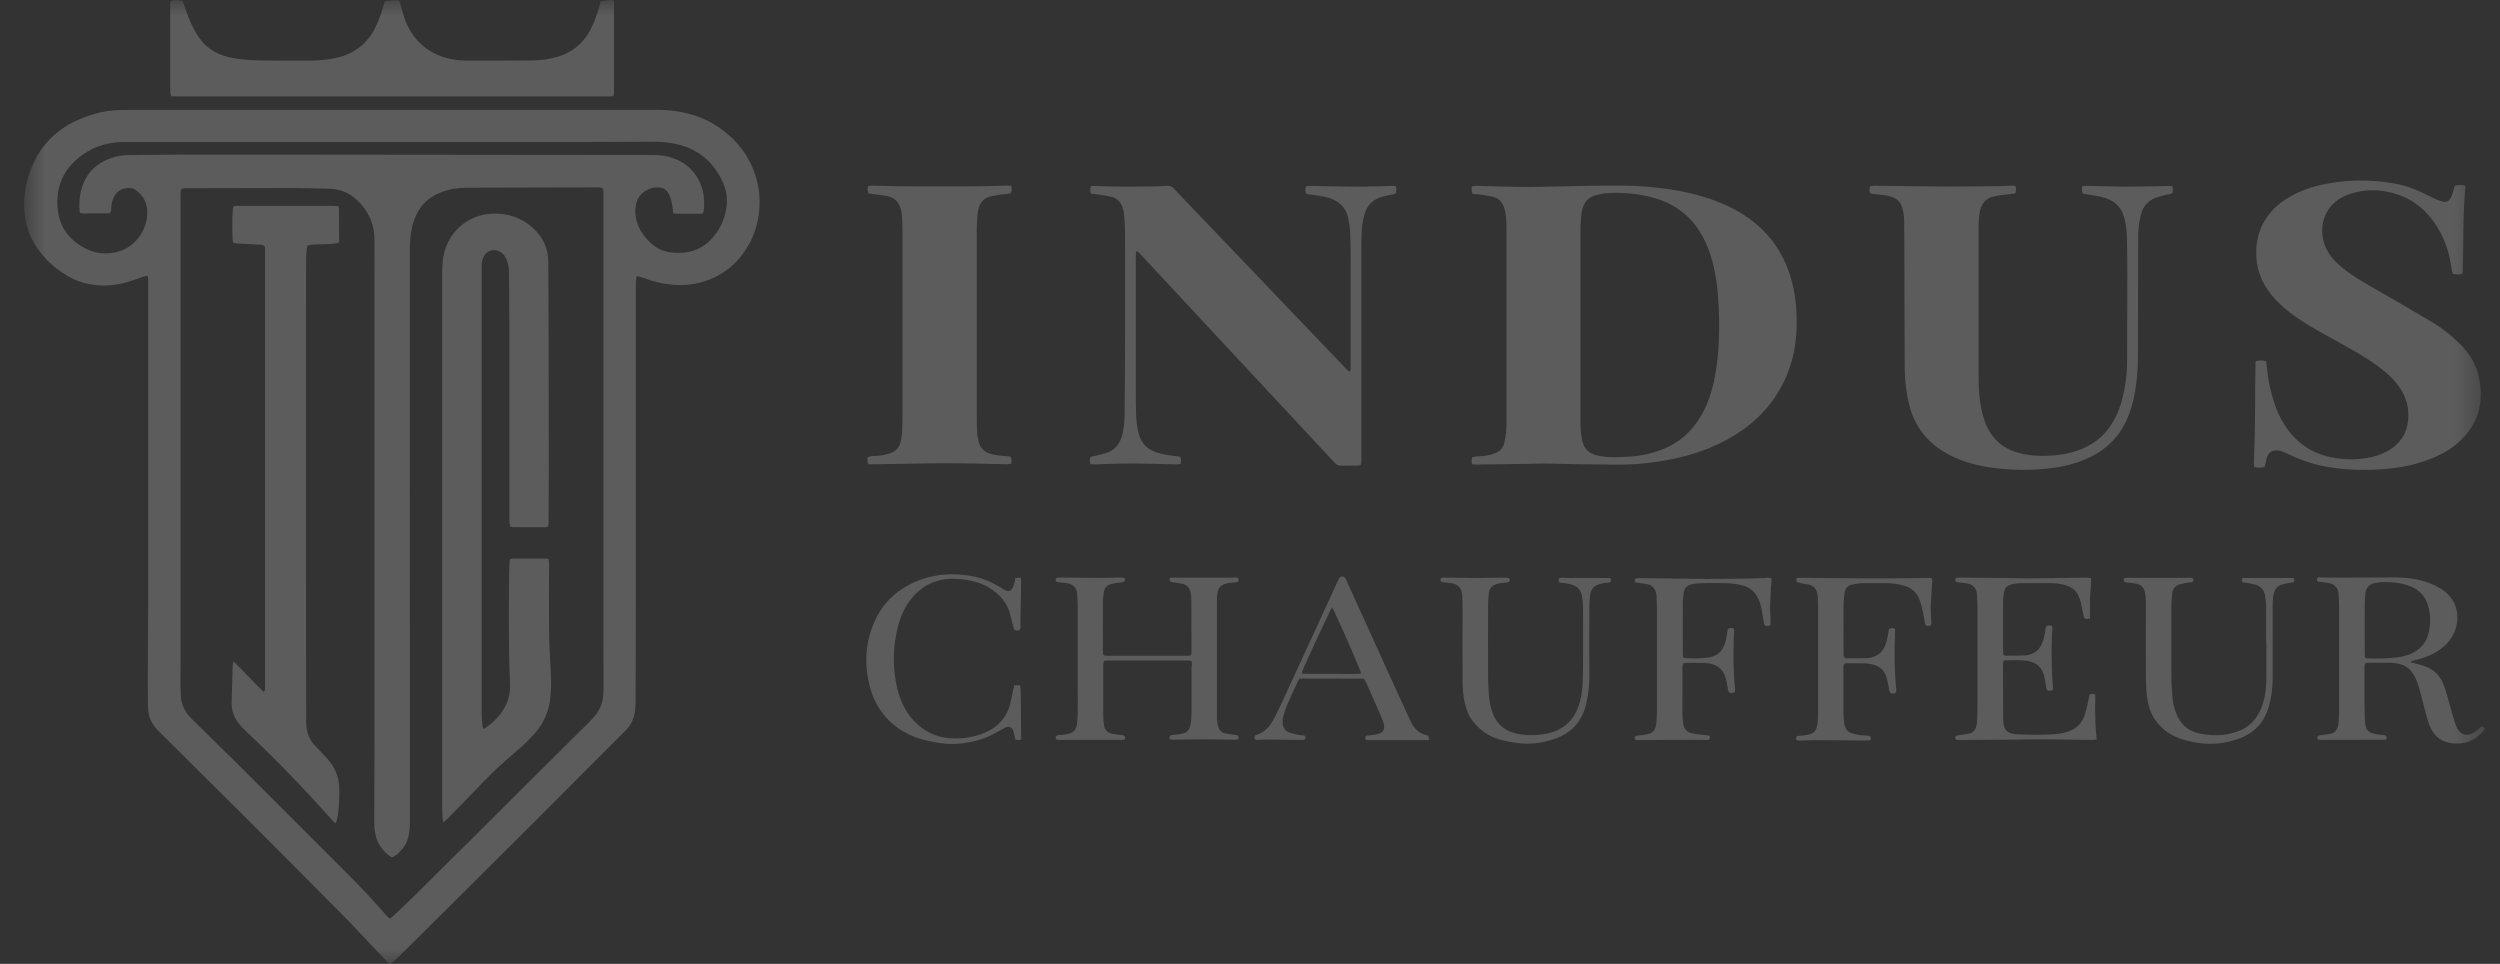 <svg xmlns="http://www.w3.org/2000/svg" width="83" height="32" viewBox="0 0 83 32" fill="none"><rect x="0" y="0" width="83" height="32" fill="#333333" stroke="none"/><g clip-path="url(#clip0_16_163)"><mask id="mask0_16_163" style="mask-type:luminance" maskUnits="userSpaceOnUse" x="0" y="0" width="83" height="32"><path d="M82.513 0H0.799V32H82.513V0Z" fill="white"></path></mask><g mask="url(#mask0_16_163)"><path d="M16.04 24.189C16.075 24.185 16.087 24.189 16.099 24.181C16.351 24.006 16.573 23.796 16.728 23.532C16.86 23.31 16.93 23.065 16.934 22.805C16.934 22.599 16.919 22.397 16.915 22.191C16.907 21.798 16.895 21.409 16.895 21.017C16.892 20.468 16.895 19.924 16.899 19.376C16.899 19.147 16.907 18.918 16.915 18.688C16.915 18.645 16.927 18.607 16.934 18.56C16.965 18.552 16.989 18.544 17.012 18.544C17.385 18.544 17.758 18.544 18.132 18.544C18.155 18.544 18.178 18.552 18.213 18.56C18.217 18.618 18.229 18.673 18.229 18.727C18.229 19.477 18.221 20.231 18.229 20.982C18.233 21.355 18.252 21.728 18.275 22.097C18.295 22.443 18.31 22.793 18.275 23.139C18.233 23.586 18.069 23.979 17.778 24.321C17.626 24.496 17.467 24.659 17.292 24.811C17.078 25.001 16.857 25.184 16.647 25.374C16.468 25.538 16.293 25.709 16.126 25.88C15.846 26.163 15.57 26.451 15.294 26.735C15.146 26.886 15.002 27.038 14.851 27.19C14.816 27.225 14.777 27.252 14.726 27.295C14.711 27.252 14.695 27.229 14.695 27.201C14.688 27.085 14.68 26.964 14.68 26.848C14.68 20.958 14.68 15.073 14.68 9.184C14.68 9.036 14.68 8.884 14.691 8.737C14.769 7.742 15.512 7.112 16.375 7.092C16.88 7.081 17.331 7.232 17.704 7.578C18.034 7.885 18.209 8.262 18.205 8.721C18.202 9.355 18.213 9.988 18.213 10.622C18.217 12.262 18.217 13.903 18.221 15.547C18.221 16.119 18.217 16.69 18.213 17.262C18.213 17.335 18.229 17.409 18.186 17.483C18.167 17.491 18.143 17.503 18.12 17.503C17.758 17.503 17.401 17.506 17.039 17.503C17.008 17.503 16.981 17.491 16.942 17.483C16.934 17.44 16.919 17.401 16.915 17.359C16.911 17.289 16.911 17.223 16.911 17.153C16.911 15.077 16.911 13.001 16.911 10.921C16.911 10.299 16.903 9.677 16.899 9.055C16.899 8.881 16.872 8.71 16.787 8.55C16.728 8.441 16.647 8.364 16.526 8.325C16.347 8.266 16.157 8.336 16.067 8.504C16.017 8.597 15.994 8.702 15.99 8.807C15.99 8.919 15.99 9.032 15.99 9.141C15.99 13.973 15.99 18.801 15.99 23.633C15.99 23.788 16.005 23.944 16.017 24.099C16.025 24.134 16.032 24.157 16.04 24.189Z" fill="white" fill-opacity="0.2"></path><path d="M8.795 8.18C8.725 8.118 8.655 8.126 8.585 8.122C8.344 8.106 8.103 8.095 7.858 8.083C7.823 8.079 7.788 8.071 7.741 8.063C7.734 8.025 7.722 7.99 7.722 7.955C7.702 7.391 7.714 6.998 7.749 6.858C7.804 6.82 7.866 6.835 7.928 6.835C8.562 6.835 9.195 6.835 9.829 6.835C10.225 6.835 10.626 6.835 11.022 6.835C11.088 6.835 11.158 6.839 11.228 6.843C11.24 6.874 11.255 6.897 11.255 6.921C11.259 7.274 11.259 7.628 11.259 7.982C11.259 8.005 11.248 8.028 11.24 8.063C10.906 8.137 10.56 8.087 10.217 8.141C10.206 8.184 10.187 8.223 10.183 8.266C10.171 8.378 10.163 8.487 10.163 8.6C10.159 9.381 10.159 10.166 10.159 10.948C10.159 13.206 10.159 15.461 10.159 17.72C10.159 19.418 10.163 21.113 10.163 22.812C10.163 23.204 10.167 23.593 10.167 23.986C10.167 24.188 10.21 24.382 10.307 24.557C10.338 24.612 10.373 24.662 10.416 24.709C10.563 24.868 10.719 25.024 10.863 25.183C11.104 25.455 11.252 25.774 11.263 26.143C11.271 26.462 11.259 26.777 11.213 27.092C11.201 27.169 11.182 27.247 11.139 27.333C11.096 27.298 11.065 27.27 11.038 27.239C10.591 26.738 10.136 26.244 9.669 25.762C9.168 25.245 8.655 24.736 8.13 24.242C8.045 24.161 7.967 24.071 7.897 23.978C7.741 23.772 7.679 23.535 7.691 23.278C7.702 22.886 7.714 22.497 7.726 22.104C7.726 22.065 7.737 22.023 7.749 21.96C8.107 22.295 8.41 22.645 8.756 22.971C8.775 22.94 8.795 22.921 8.795 22.897C8.803 22.847 8.799 22.796 8.799 22.75C8.799 17.957 8.799 13.164 8.799 8.371C8.803 8.304 8.799 8.238 8.795 8.18Z" fill="white" fill-opacity="0.2"></path><path d="M21.141 9.164C21.125 9.227 21.114 9.262 21.114 9.297C21.11 9.367 21.11 9.433 21.11 9.503C21.11 12.916 21.11 16.329 21.11 19.742C21.11 20.892 21.106 22.043 21.102 23.194C21.102 23.306 21.102 23.419 21.09 23.528C21.067 23.808 20.97 24.057 20.764 24.259C19.745 25.273 18.735 26.292 17.72 27.306C17.013 28.014 16.301 28.721 15.594 29.425C15.061 29.957 14.529 30.486 13.996 31.015C13.732 31.279 13.467 31.54 13.199 31.8C13.126 31.874 13.04 31.936 12.966 31.998C12.884 31.983 12.85 31.928 12.807 31.882C12.317 31.369 11.839 30.848 11.341 30.342C10.249 29.238 9.149 28.138 8.049 27.038C7.357 26.346 6.665 25.662 5.973 24.974C5.736 24.737 5.495 24.504 5.258 24.267C5.094 24.103 4.978 23.917 4.935 23.687C4.919 23.59 4.912 23.489 4.912 23.392C4.908 22.793 4.908 22.198 4.912 21.6C4.912 21.048 4.919 20.492 4.919 19.94C4.919 16.434 4.919 12.927 4.919 9.421C4.919 9.336 4.935 9.246 4.892 9.153C4.849 9.161 4.811 9.164 4.772 9.18C4.589 9.242 4.41 9.312 4.224 9.367C3.882 9.464 3.528 9.503 3.17 9.464C2.914 9.437 2.669 9.374 2.435 9.262C1.915 9.009 1.495 8.64 1.18 8.154C1.024 7.909 0.916 7.641 0.857 7.349C0.748 6.813 0.803 6.288 0.97 5.771C1.071 5.468 1.207 5.184 1.398 4.927C1.724 4.48 2.152 4.162 2.665 3.948C3.011 3.804 3.368 3.703 3.742 3.668C3.959 3.648 4.177 3.648 4.395 3.648C7.057 3.648 9.716 3.648 12.379 3.648C15.532 3.648 18.684 3.648 21.837 3.648C22.257 3.648 22.665 3.707 23.065 3.835C23.516 3.979 23.909 4.224 24.259 4.543C24.535 4.799 24.76 5.091 24.923 5.433C25.087 5.771 25.184 6.129 25.211 6.506C25.246 7.046 25.153 7.559 24.904 8.041C24.605 8.612 24.165 9.036 23.563 9.277C23.139 9.444 22.7 9.499 22.245 9.444C21.946 9.409 21.658 9.343 21.378 9.231C21.308 9.203 21.234 9.192 21.141 9.164ZM12.943 30.502C12.993 30.459 13.036 30.432 13.071 30.397C13.277 30.198 13.487 30.004 13.693 29.806C14.35 29.153 15.007 28.5 15.664 27.847C16.185 27.33 16.702 26.813 17.223 26.296C18 25.526 18.777 24.756 19.551 23.983C19.617 23.917 19.679 23.847 19.742 23.777C19.889 23.602 19.986 23.4 20.018 23.174C20.033 23.069 20.037 22.964 20.037 22.859C20.037 22.105 20.033 21.355 20.033 20.601C20.033 16.263 20.033 11.921 20.033 7.582C20.033 7.201 20.033 6.824 20.033 6.443C20.033 6.226 20.029 6.222 19.819 6.222C18.377 6.226 16.935 6.226 15.493 6.233C15.205 6.233 14.921 6.276 14.653 6.381C14.319 6.509 14.043 6.715 13.872 7.038C13.782 7.201 13.716 7.376 13.677 7.559C13.627 7.796 13.607 8.037 13.607 8.282C13.607 10.774 13.607 13.269 13.607 15.761C13.607 18.77 13.611 21.779 13.611 24.791C13.611 25.623 13.611 26.459 13.611 27.291C13.611 27.419 13.6 27.551 13.58 27.68C13.553 27.858 13.483 28.029 13.367 28.169C13.269 28.29 13.164 28.407 13.009 28.465C12.799 28.337 12.643 28.165 12.542 27.944C12.453 27.742 12.426 27.528 12.426 27.306C12.43 26.319 12.434 25.328 12.434 24.34C12.434 19.423 12.434 14.502 12.434 9.584C12.434 9.048 12.43 8.515 12.434 7.979C12.437 7.586 12.325 7.229 12.095 6.914C11.808 6.517 11.423 6.276 10.918 6.265C10.525 6.257 10.136 6.241 9.744 6.241C8.57 6.241 7.392 6.245 6.218 6.249C6.187 6.249 6.156 6.245 6.124 6.249C6.09 6.253 6.055 6.265 6.02 6.272C5.985 6.37 5.996 6.467 5.996 6.556C5.996 11.722 5.996 16.889 5.996 22.058C5.996 22.183 5.992 22.307 5.992 22.432C5.992 22.661 5.992 22.89 6.004 23.12C6.016 23.372 6.121 23.586 6.284 23.777C6.338 23.839 6.393 23.893 6.451 23.952C6.875 24.372 7.302 24.787 7.73 25.207C8.06 25.534 8.391 25.864 8.721 26.195C9.452 26.925 10.179 27.652 10.91 28.383C11.493 28.966 12.084 29.549 12.632 30.167C12.721 30.28 12.818 30.393 12.943 30.502ZM22.35 7.069C22.342 7.011 22.338 6.968 22.334 6.925C22.315 6.778 22.288 6.63 22.229 6.49C22.16 6.315 22.027 6.226 21.841 6.222C21.767 6.222 21.689 6.226 21.619 6.249C21.366 6.342 21.176 6.494 21.118 6.778C21.094 6.894 21.083 7.011 21.098 7.128C21.145 7.505 21.32 7.808 21.596 8.06C21.782 8.235 22.004 8.348 22.257 8.379C22.385 8.395 22.517 8.399 22.645 8.391C23.007 8.371 23.322 8.235 23.578 7.979C23.866 7.687 24.045 7.337 24.111 6.933C24.161 6.638 24.13 6.346 24.01 6.074C23.687 5.343 23.131 4.904 22.342 4.76C22.101 4.717 21.86 4.702 21.619 4.706C20.426 4.71 19.232 4.717 18.039 4.717C13.487 4.717 8.935 4.717 4.387 4.717C4.332 4.717 4.274 4.717 4.22 4.717C3.676 4.698 3.17 4.826 2.727 5.149C2.237 5.503 1.938 5.977 1.907 6.591C1.868 7.302 2.14 7.866 2.778 8.22C3.155 8.43 3.559 8.469 3.971 8.34C4.515 8.173 4.916 7.606 4.888 6.991C4.877 6.696 4.737 6.486 4.515 6.315C4.453 6.268 4.383 6.245 4.305 6.241C4.088 6.241 3.901 6.307 3.777 6.552C3.726 6.653 3.699 6.762 3.695 6.875C3.695 6.941 3.691 7.011 3.652 7.081C3.543 7.081 3.431 7.085 3.322 7.085C3.209 7.085 3.096 7.089 2.987 7.085C2.879 7.081 2.766 7.1 2.661 7.069C2.653 7.042 2.641 7.023 2.641 7.007C2.626 6.789 2.634 6.572 2.684 6.358C2.778 5.961 2.98 5.635 3.333 5.417C3.644 5.223 3.986 5.145 4.348 5.145C4.919 5.141 5.491 5.137 6.062 5.133C7.31 5.133 8.562 5.133 9.81 5.133C13.74 5.137 17.67 5.141 21.596 5.145C21.635 5.145 21.67 5.145 21.709 5.145C21.934 5.149 22.156 5.18 22.366 5.258C22.607 5.347 22.824 5.479 22.995 5.678C23.326 6.066 23.423 6.525 23.361 7.023C23.357 7.038 23.345 7.058 23.337 7.077C23.314 7.085 23.291 7.096 23.267 7.096C22.988 7.096 22.708 7.096 22.428 7.096C22.408 7.093 22.385 7.081 22.35 7.069Z" fill="white" fill-opacity="0.2"></path><path d="M36.216 6.432C36.189 6.303 36.189 6.303 36.212 6.183C36.243 6.179 36.278 6.167 36.313 6.171C36.935 6.206 37.557 6.195 38.179 6.191C38.366 6.191 38.552 6.183 38.739 6.167C38.836 6.16 38.902 6.187 38.968 6.257C39.264 6.568 39.559 6.879 39.855 7.186C40.453 7.812 41.048 8.434 41.647 9.059C42.059 9.491 42.471 9.922 42.883 10.354C43.501 10.999 44.119 11.645 44.741 12.294C44.757 12.309 44.78 12.321 44.811 12.344C44.823 12.313 44.834 12.29 44.838 12.27C44.842 12.216 44.842 12.158 44.842 12.103C44.842 10.964 44.842 9.829 44.842 8.69C44.842 8.399 44.838 8.107 44.83 7.816C44.827 7.617 44.799 7.419 44.757 7.225C44.687 6.921 44.504 6.719 44.216 6.607C44.065 6.544 43.905 6.517 43.746 6.49C43.641 6.474 43.536 6.463 43.431 6.447C43.408 6.443 43.384 6.432 43.361 6.424C43.326 6.35 43.334 6.276 43.353 6.191C43.392 6.183 43.435 6.171 43.474 6.171C43.964 6.179 44.457 6.195 44.947 6.198C45.355 6.198 45.767 6.183 46.175 6.175C46.23 6.175 46.288 6.156 46.346 6.198C46.37 6.264 46.358 6.334 46.346 6.412C46.269 6.463 46.179 6.459 46.098 6.482C46 6.509 45.903 6.525 45.81 6.56C45.561 6.649 45.394 6.824 45.312 7.077C45.235 7.318 45.207 7.563 45.203 7.812C45.196 8.099 45.196 8.383 45.196 8.671C45.196 10.848 45.196 13.024 45.196 15.197C45.196 15.275 45.211 15.361 45.169 15.446C45.122 15.45 45.075 15.458 45.029 15.458C44.865 15.458 44.706 15.454 44.543 15.462C44.438 15.466 44.364 15.427 44.298 15.353C44.088 15.124 43.878 14.894 43.664 14.669C43.143 14.109 42.622 13.553 42.102 12.993C41.689 12.554 41.281 12.111 40.869 11.672C40.267 11.026 39.668 10.381 39.066 9.732C38.657 9.297 38.253 8.857 37.845 8.422C37.818 8.391 37.783 8.367 37.74 8.329C37.728 8.364 37.713 8.383 37.713 8.406C37.709 8.461 37.709 8.519 37.709 8.574C37.709 10.047 37.709 11.52 37.709 12.993C37.709 13.242 37.709 13.491 37.717 13.74C37.724 13.965 37.748 14.187 37.806 14.404C37.892 14.719 38.094 14.918 38.397 15.019C38.591 15.085 38.793 15.116 38.999 15.139C39.062 15.147 39.12 15.155 39.178 15.162C39.221 15.24 39.209 15.314 39.198 15.4C39.159 15.407 39.116 15.419 39.077 15.419C38.591 15.407 38.109 15.392 37.623 15.388C37.34 15.384 37.052 15.396 36.764 15.403C36.617 15.407 36.465 15.415 36.317 15.419C36.282 15.419 36.247 15.411 36.205 15.407C36.173 15.33 36.177 15.26 36.197 15.19C36.247 15.135 36.317 15.147 36.376 15.131C36.5 15.096 36.628 15.073 36.753 15.03C36.99 14.945 37.145 14.778 37.227 14.537C37.312 14.292 37.332 14.039 37.336 13.783C37.343 13.048 37.351 12.317 37.351 11.582C37.355 10.288 37.355 8.997 37.351 7.703C37.351 7.497 37.332 7.295 37.316 7.089C37.312 7.022 37.293 6.953 37.27 6.89C37.211 6.704 37.083 6.579 36.896 6.533C36.729 6.494 36.554 6.474 36.383 6.447C36.333 6.436 36.278 6.436 36.216 6.432Z" fill="white" fill-opacity="0.2"></path><path d="M74.894 11.99C75.007 11.959 75.116 11.955 75.236 11.994C75.244 12.06 75.256 12.13 75.26 12.196C75.299 12.608 75.38 13.008 75.512 13.397C75.679 13.879 75.924 14.314 76.313 14.656C76.62 14.925 76.978 15.092 77.374 15.177C77.829 15.274 78.288 15.278 78.743 15.173C78.976 15.119 79.194 15.034 79.392 14.897C79.784 14.625 79.963 14.241 79.959 13.766C79.955 13.362 79.804 13.016 79.551 12.709C79.361 12.476 79.127 12.289 78.886 12.114C78.513 11.846 78.113 11.62 77.709 11.399C77.262 11.154 76.814 10.913 76.387 10.633C76.053 10.415 75.742 10.171 75.477 9.867C75.194 9.541 74.999 9.175 74.933 8.74C74.805 7.885 75.127 7.115 75.862 6.633C76.224 6.396 76.62 6.237 77.044 6.143C77.868 5.957 78.692 5.945 79.524 6.097C79.893 6.167 80.239 6.299 80.573 6.47C80.741 6.555 80.904 6.641 81.087 6.691C81.199 6.722 81.281 6.691 81.347 6.598C81.382 6.548 81.405 6.489 81.425 6.431C81.444 6.373 81.456 6.31 81.472 6.252C81.479 6.221 81.495 6.194 81.507 6.167C81.619 6.136 81.728 6.139 81.821 6.159C81.841 6.174 81.845 6.178 81.849 6.182C81.852 6.186 81.852 6.194 81.852 6.202C81.763 7.15 81.79 8.099 81.763 9.051C81.763 9.063 81.751 9.07 81.74 9.094C81.646 9.117 81.541 9.117 81.44 9.09C81.398 9.02 81.398 8.942 81.386 8.872C81.324 8.445 81.199 8.036 80.986 7.655C80.558 6.897 79.928 6.439 79.05 6.334C78.727 6.295 78.416 6.326 78.109 6.412C77.829 6.489 77.58 6.625 77.386 6.851C77.184 7.088 77.094 7.368 77.098 7.675C77.102 8.06 77.254 8.386 77.518 8.662C77.674 8.822 77.849 8.962 78.035 9.09C78.42 9.358 78.828 9.576 79.232 9.809C79.753 10.112 80.274 10.412 80.791 10.723C81.106 10.913 81.39 11.142 81.654 11.403C81.981 11.725 82.218 12.099 82.307 12.553C82.471 13.377 82.276 14.093 81.642 14.668C81.359 14.928 81.024 15.107 80.671 15.243C80.181 15.434 79.668 15.535 79.147 15.574C78.533 15.62 77.918 15.609 77.308 15.508C76.846 15.43 76.403 15.29 75.983 15.08C75.92 15.049 75.858 15.022 75.796 14.998C75.757 14.983 75.714 14.971 75.672 14.963C75.442 14.925 75.314 15.002 75.252 15.224C75.228 15.313 75.209 15.403 75.186 15.496C75.073 15.543 74.964 15.527 74.844 15.508C74.84 15.465 74.828 15.422 74.828 15.383C74.84 14.998 74.855 14.614 74.863 14.229C74.871 13.782 74.867 13.335 74.871 12.888C74.875 12.62 74.879 12.355 74.882 12.087C74.879 12.052 74.886 12.025 74.894 11.99Z" fill="white" fill-opacity="0.2"></path><path d="M62.09 6.418C62.055 6.337 62.063 6.267 62.086 6.181C62.133 6.177 62.184 6.166 62.23 6.166C63.008 6.174 63.785 6.189 64.562 6.193C65.142 6.197 65.717 6.185 66.296 6.181C66.432 6.181 66.568 6.17 66.704 6.166C66.759 6.166 66.817 6.162 66.872 6.166C66.891 6.17 66.926 6.189 66.926 6.205C66.93 6.267 66.93 6.325 66.922 6.387C66.918 6.403 66.887 6.422 66.868 6.43C66.825 6.438 66.782 6.434 66.739 6.442C66.568 6.465 66.393 6.481 66.222 6.516C65.946 6.566 65.791 6.745 65.733 7.013C65.698 7.173 65.69 7.332 65.69 7.495C65.69 9.178 65.69 10.866 65.69 12.549C65.69 12.98 65.725 13.408 65.841 13.824C65.904 14.045 65.997 14.255 66.133 14.446C66.359 14.761 66.666 14.943 67.031 15.04C67.4 15.138 67.781 15.149 68.158 15.122C68.43 15.103 68.703 15.052 68.963 14.963C69.511 14.78 69.927 14.43 70.199 13.921C70.316 13.707 70.397 13.478 70.46 13.245C70.564 12.84 70.619 12.428 70.619 12.008C70.623 11.075 70.627 10.143 70.627 9.21C70.627 8.786 70.623 8.366 70.615 7.942C70.611 7.662 70.584 7.383 70.487 7.118C70.405 6.897 70.254 6.737 70.047 6.636C69.873 6.551 69.682 6.512 69.492 6.485C69.375 6.469 69.258 6.453 69.146 6.426C69.111 6.348 69.118 6.275 69.13 6.189C69.173 6.181 69.212 6.17 69.254 6.17C69.744 6.177 70.238 6.197 70.728 6.197C71.144 6.197 71.56 6.181 71.976 6.174C72.022 6.174 72.073 6.177 72.119 6.177C72.15 6.263 72.143 6.333 72.127 6.407C72.057 6.457 71.972 6.45 71.894 6.473C71.781 6.504 71.665 6.527 71.556 6.57C71.303 6.671 71.144 6.862 71.078 7.13C71.019 7.367 70.988 7.604 70.988 7.849C70.984 9.178 70.984 10.512 70.98 11.841C70.98 12.319 70.934 12.797 70.829 13.268C70.755 13.602 70.635 13.925 70.46 14.22C70.219 14.621 69.888 14.92 69.476 15.134C69.079 15.34 68.66 15.464 68.217 15.526C67.486 15.631 66.755 15.623 66.024 15.511C65.503 15.429 65.006 15.281 64.551 15.009C63.944 14.644 63.556 14.123 63.385 13.435C63.291 13.054 63.241 12.665 63.237 12.273C63.229 10.967 63.229 9.66 63.225 8.354C63.225 8.004 63.221 7.659 63.218 7.309C63.214 7.165 63.194 7.025 63.151 6.885C63.101 6.726 63 6.613 62.848 6.555C62.767 6.523 62.685 6.496 62.599 6.485C62.471 6.465 62.339 6.457 62.211 6.442C62.168 6.434 62.129 6.426 62.09 6.418Z" fill="white" fill-opacity="0.2"></path><path d="M19.941 0.044C20.088 0.025 20.22 -0.014 20.364 0.013C20.372 0.04 20.384 0.064 20.384 0.087C20.384 1.102 20.384 2.112 20.384 3.127C20.384 3.143 20.372 3.162 20.36 3.189C20.329 3.193 20.29 3.201 20.255 3.201C20.213 3.205 20.17 3.201 20.123 3.201C15.389 3.201 10.65 3.201 5.915 3.201C5.841 3.201 5.768 3.197 5.686 3.197C5.674 3.154 5.659 3.123 5.655 3.088C5.651 3.045 5.651 3.003 5.651 2.956C5.651 2.054 5.651 1.152 5.651 0.25C5.651 0.177 5.635 0.103 5.682 0.025C5.803 -0.002 5.923 0.002 6.055 0.025C6.075 0.072 6.098 0.114 6.11 0.161C6.203 0.456 6.32 0.748 6.467 1.02C6.677 1.413 6.98 1.704 7.412 1.844C7.63 1.918 7.859 1.957 8.088 1.976C8.446 2.007 8.807 2.011 9.169 2.011C9.542 2.011 9.915 2.011 10.288 2.011C10.599 2.011 10.91 1.984 11.214 1.91C11.77 1.774 12.181 1.455 12.446 0.942C12.547 0.748 12.625 0.546 12.687 0.336C12.714 0.243 12.741 0.145 12.772 0.048C12.928 0.013 13.079 0.005 13.231 0.009C13.289 0.064 13.289 0.138 13.309 0.2C13.359 0.359 13.398 0.522 13.457 0.682C13.701 1.304 14.141 1.72 14.786 1.914C15.008 1.98 15.237 2.011 15.466 2.011C16.201 2.011 16.932 2.015 17.666 2.007C17.958 2.004 18.25 1.965 18.529 1.879C18.992 1.739 19.342 1.455 19.575 1.036C19.711 0.791 19.808 0.526 19.886 0.258C19.898 0.188 19.917 0.122 19.941 0.044Z" fill="white" fill-opacity="0.2"></path><path d="M33.564 15.184C33.595 15.247 33.584 15.313 33.572 15.39C33.533 15.398 33.494 15.414 33.451 15.414C33.16 15.41 32.868 15.402 32.577 15.394C32.515 15.394 32.452 15.39 32.39 15.39C32.056 15.387 31.718 15.379 31.383 15.379C31.08 15.379 30.773 15.387 30.47 15.39C29.98 15.398 29.486 15.406 28.997 15.414C28.942 15.414 28.888 15.414 28.837 15.414C28.779 15.332 28.81 15.258 28.802 15.181C28.853 15.165 28.892 15.149 28.934 15.146C29.047 15.134 29.16 15.134 29.269 15.118C29.366 15.103 29.463 15.079 29.556 15.048C29.759 14.982 29.871 14.831 29.91 14.629C29.933 14.52 29.945 14.407 29.953 14.294C29.961 14.147 29.961 13.995 29.961 13.847C29.961 11.771 29.961 9.696 29.961 7.62C29.961 7.422 29.957 7.223 29.926 7.025C29.879 6.749 29.735 6.57 29.459 6.512C29.3 6.481 29.14 6.465 28.981 6.442C28.934 6.434 28.884 6.43 28.837 6.423C28.794 6.345 28.806 6.271 28.814 6.185C28.857 6.178 28.896 6.162 28.934 6.162C29.214 6.166 29.494 6.174 29.774 6.182C29.844 6.182 29.91 6.185 29.98 6.185C30.789 6.185 31.597 6.189 32.406 6.185C32.736 6.185 33.063 6.17 33.393 6.162C33.448 6.162 33.502 6.166 33.56 6.166C33.572 6.197 33.587 6.22 33.587 6.24C33.591 6.391 33.591 6.43 33.405 6.442C33.238 6.45 33.071 6.481 32.907 6.516C32.662 6.566 32.526 6.73 32.476 6.975C32.437 7.165 32.441 7.359 32.429 7.55C32.425 7.604 32.429 7.663 32.429 7.717C32.429 9.7 32.429 11.682 32.429 13.665C32.429 13.874 32.429 14.088 32.437 14.298C32.441 14.415 32.46 14.535 32.487 14.648C32.534 14.858 32.662 14.998 32.872 15.064C33.039 15.114 33.214 15.13 33.385 15.142C33.444 15.149 33.51 15.138 33.564 15.184Z" fill="white" fill-opacity="0.2"></path><path d="M39.566 21.949C39.52 21.942 39.496 21.93 39.473 21.93C38.559 21.93 37.646 21.93 36.732 21.93C36.709 21.93 36.686 21.938 36.651 21.945C36.643 21.988 36.627 22.027 36.627 22.07C36.627 22.641 36.627 23.213 36.627 23.784C36.627 23.881 36.639 23.982 36.655 24.08C36.678 24.231 36.767 24.328 36.915 24.359C37.001 24.379 37.086 24.387 37.172 24.398C37.207 24.402 37.245 24.402 37.284 24.41C37.335 24.418 37.358 24.453 37.354 24.503C37.35 24.55 37.319 24.566 37.277 24.566C37.172 24.566 37.067 24.562 36.958 24.562C36.386 24.562 35.815 24.566 35.244 24.566C35.201 24.566 35.158 24.566 35.115 24.562C35.072 24.558 35.045 24.527 35.049 24.488C35.053 24.445 35.072 24.414 35.115 24.41C35.17 24.402 35.228 24.402 35.282 24.394C35.349 24.387 35.419 24.375 35.485 24.359C35.652 24.321 35.737 24.204 35.757 24.041C35.772 23.916 35.776 23.792 35.78 23.668C35.784 23.38 35.78 23.096 35.78 22.808C35.78 21.934 35.78 21.055 35.78 20.181C35.78 20.049 35.772 19.92 35.768 19.788C35.768 19.757 35.764 19.726 35.761 19.695C35.741 19.52 35.636 19.415 35.469 19.372C35.391 19.353 35.31 19.349 35.228 19.337C35.193 19.333 35.154 19.333 35.115 19.329C35.072 19.322 35.053 19.294 35.049 19.252C35.045 19.213 35.072 19.182 35.115 19.178C35.158 19.174 35.201 19.174 35.244 19.174C35.683 19.178 36.126 19.186 36.565 19.186C36.764 19.186 36.962 19.178 37.16 19.174C37.203 19.174 37.245 19.174 37.288 19.178C37.327 19.182 37.358 19.217 37.35 19.256C37.343 19.283 37.323 19.318 37.3 19.325C37.245 19.341 37.191 19.337 37.133 19.345C37.047 19.36 36.962 19.368 36.876 19.395C36.748 19.434 36.666 19.524 36.647 19.664C36.631 19.769 36.62 19.873 36.616 19.979C36.612 20.527 36.616 21.071 36.616 21.619C36.616 21.662 36.623 21.704 36.627 21.735C36.686 21.786 36.744 21.77 36.798 21.77C37.078 21.77 37.358 21.77 37.638 21.77C38.202 21.77 38.769 21.77 39.333 21.77C39.399 21.77 39.469 21.782 39.539 21.751C39.547 21.728 39.558 21.704 39.558 21.681C39.558 21.067 39.554 20.449 39.551 19.835C39.551 19.773 39.535 19.71 39.523 19.652C39.496 19.508 39.403 19.419 39.267 19.384C39.17 19.36 39.072 19.353 38.975 19.337C38.94 19.333 38.898 19.337 38.867 19.318C38.847 19.306 38.831 19.267 38.828 19.24C38.824 19.205 38.847 19.178 38.882 19.178C38.995 19.174 39.104 19.178 39.216 19.178C39.726 19.178 40.235 19.178 40.744 19.178C40.845 19.178 40.942 19.174 41.043 19.174C41.067 19.174 41.09 19.186 41.109 19.189C41.129 19.306 41.117 19.325 41.032 19.333C40.993 19.337 40.958 19.337 40.919 19.341C40.865 19.349 40.806 19.353 40.752 19.364C40.53 19.415 40.445 19.504 40.414 19.73C40.402 19.815 40.402 19.905 40.402 19.99C40.402 21.238 40.402 22.49 40.402 23.738C40.402 23.8 40.398 23.862 40.406 23.924C40.414 23.998 40.429 24.072 40.453 24.142C40.487 24.247 40.565 24.325 40.674 24.348C40.771 24.371 40.868 24.379 40.966 24.394C41.008 24.402 41.055 24.402 41.09 24.418C41.109 24.425 41.121 24.468 41.121 24.495C41.121 24.515 41.098 24.542 41.082 24.55C41.039 24.562 40.997 24.562 40.954 24.558C40.589 24.554 40.219 24.546 39.854 24.546C39.586 24.546 39.321 24.554 39.053 24.558C38.999 24.558 38.94 24.558 38.886 24.558C38.851 24.558 38.831 24.534 38.828 24.499C38.824 24.46 38.835 24.422 38.878 24.41C38.921 24.398 38.964 24.402 39.006 24.394C39.1 24.383 39.193 24.371 39.282 24.348C39.403 24.321 39.477 24.239 39.508 24.122C39.527 24.056 39.539 23.99 39.547 23.92C39.554 23.827 39.558 23.734 39.558 23.64C39.558 23.143 39.558 22.645 39.558 22.148C39.574 22.097 39.57 22.027 39.566 21.949Z" fill="white" fill-opacity="0.2"></path><path d="M69.426 19.193C69.433 19.423 69.394 19.64 69.387 19.862C69.383 20.08 69.391 20.297 69.391 20.527C69.359 20.534 69.328 20.55 69.293 20.55C69.216 20.55 69.192 20.53 69.177 20.457C69.146 20.305 69.118 20.153 69.084 20.002C69.068 19.928 69.037 19.858 69.01 19.792C68.936 19.621 68.808 19.512 68.636 19.45C68.454 19.38 68.259 19.36 68.069 19.36C67.75 19.357 67.435 19.357 67.117 19.36C67.019 19.36 66.918 19.376 66.821 19.392C66.638 19.427 66.553 19.516 66.526 19.703C66.51 19.811 66.502 19.924 66.502 20.037C66.499 20.554 66.502 21.067 66.502 21.584C66.502 21.638 66.51 21.693 66.514 21.747C66.549 21.759 66.572 21.77 66.592 21.77C66.809 21.767 67.027 21.77 67.245 21.759C67.447 21.743 67.618 21.654 67.731 21.483C67.781 21.405 67.82 21.32 67.843 21.23C67.874 21.125 67.898 21.012 67.906 20.9C67.917 20.775 67.968 20.756 68.081 20.768C68.092 20.768 68.104 20.775 68.116 20.779C68.158 20.834 68.135 20.9 68.131 20.958C68.127 21.176 68.112 21.393 68.112 21.611C68.116 22.008 68.123 22.404 68.158 22.801C68.162 22.836 68.158 22.871 68.158 22.906C68.088 22.945 68.03 22.941 67.964 22.917C67.929 22.84 67.925 22.75 67.909 22.665C67.894 22.587 67.882 22.505 67.863 22.427C67.789 22.151 67.606 21.992 67.33 21.945C67.066 21.903 66.798 21.918 66.526 21.926C66.514 21.969 66.499 22.004 66.499 22.039C66.499 22.653 66.502 23.271 66.506 23.885C66.506 23.947 66.514 24.01 66.526 24.072C66.557 24.227 66.65 24.328 66.805 24.356C66.879 24.371 66.953 24.383 67.027 24.383C67.466 24.395 67.909 24.414 68.349 24.36C68.446 24.348 68.547 24.328 68.64 24.297C68.92 24.212 69.111 24.025 69.208 23.749C69.258 23.601 69.29 23.45 69.325 23.298C69.344 23.221 69.356 23.139 69.367 23.069C69.433 23.022 69.492 23.026 69.562 23.061C69.573 23.228 69.55 23.392 69.558 23.559C69.566 23.722 69.562 23.881 69.569 24.045C69.577 24.212 69.597 24.375 69.612 24.55C69.566 24.558 69.527 24.566 69.492 24.566C68.963 24.558 68.434 24.55 67.906 24.546C67.645 24.542 67.385 24.546 67.124 24.55C67.101 24.55 67.074 24.554 67.05 24.554C66.386 24.558 65.721 24.566 65.056 24.569C65.033 24.569 65.006 24.569 64.982 24.569C64.947 24.569 64.924 24.55 64.916 24.515C64.909 24.476 64.92 24.433 64.959 24.422C65.006 24.406 65.056 24.406 65.107 24.398C65.192 24.387 65.278 24.375 65.363 24.36C65.499 24.332 65.581 24.247 65.612 24.111C65.624 24.056 65.635 24.002 65.639 23.947C65.647 23.819 65.651 23.687 65.651 23.555C65.651 22.424 65.651 21.292 65.651 20.161C65.651 20.037 65.643 19.912 65.639 19.788C65.639 19.757 65.635 19.726 65.632 19.695C65.604 19.524 65.507 19.415 65.336 19.376C65.258 19.36 65.177 19.353 65.095 19.341C65.06 19.337 65.021 19.337 64.982 19.333C64.936 19.326 64.909 19.287 64.916 19.24C64.92 19.197 64.951 19.178 64.994 19.178C65.099 19.178 65.204 19.178 65.313 19.178C65.81 19.182 66.308 19.189 66.805 19.193C67.035 19.197 67.264 19.205 67.494 19.201C68.046 19.197 68.598 19.186 69.153 19.178C69.243 19.182 69.328 19.174 69.426 19.193Z" fill="white" fill-opacity="0.2"></path><path d="M58.808 19.208C58.835 19.336 58.788 19.464 58.788 19.593C58.788 19.725 58.784 19.853 58.773 19.985C58.761 20.117 58.769 20.246 58.773 20.374C58.777 20.502 58.792 20.631 58.777 20.767C58.738 20.774 58.707 20.782 58.679 20.782C58.602 20.782 58.578 20.759 58.563 20.689C58.536 20.549 58.516 20.405 58.493 20.265C58.466 20.125 58.431 19.985 58.364 19.857C58.26 19.643 58.096 19.503 57.867 19.441C57.669 19.383 57.463 19.363 57.261 19.36C57.012 19.356 56.763 19.356 56.514 19.36C56.401 19.363 56.293 19.375 56.18 19.395C56.017 19.426 55.916 19.527 55.896 19.694C55.885 19.806 55.869 19.915 55.869 20.028C55.865 20.576 55.869 21.12 55.869 21.669C55.869 21.723 55.877 21.777 55.881 21.82C55.904 21.836 55.916 21.847 55.923 21.847C56.184 21.859 56.444 21.871 56.705 21.832C56.79 21.82 56.876 21.793 56.953 21.758C57.07 21.703 57.152 21.61 57.21 21.497C57.268 21.385 57.303 21.268 57.319 21.144C57.334 21.054 57.354 20.961 57.365 20.879C57.435 20.837 57.494 20.84 57.564 20.868C57.595 21.008 57.552 21.148 57.556 21.288C57.56 21.431 57.552 21.571 57.552 21.715C57.552 21.851 57.552 21.987 57.556 22.123C57.56 22.267 57.572 22.407 57.575 22.551C57.579 22.691 57.622 22.835 57.595 22.986C57.56 22.994 57.525 23.01 57.49 23.01C57.412 23.01 57.389 22.986 57.373 22.916C57.365 22.881 57.362 22.843 57.354 22.808C57.338 22.722 57.327 22.636 57.303 22.551C57.222 22.232 57.035 22.065 56.709 22.022C56.635 22.011 56.561 22.007 56.487 22.007C56.324 22.003 56.164 22.007 56.001 22.007C55.966 22.007 55.927 22.015 55.9 22.018C55.846 22.073 55.857 22.131 55.857 22.186C55.857 22.473 55.857 22.757 55.857 23.045C55.857 23.262 55.853 23.48 55.857 23.698C55.857 23.803 55.865 23.908 55.881 24.012C55.904 24.199 56.013 24.32 56.199 24.355C56.331 24.378 56.471 24.39 56.604 24.405C56.639 24.409 56.678 24.409 56.712 24.417C56.755 24.425 56.771 24.46 56.771 24.502C56.771 24.541 56.744 24.568 56.697 24.568C56.541 24.568 56.386 24.564 56.23 24.564C55.713 24.564 55.2 24.564 54.683 24.568C54.571 24.568 54.458 24.572 54.349 24.572C54.302 24.572 54.275 24.545 54.275 24.506C54.275 24.463 54.291 24.432 54.333 24.425C54.396 24.413 54.458 24.413 54.52 24.405C54.598 24.393 54.679 24.378 54.757 24.358C54.858 24.331 54.928 24.257 54.959 24.156C54.979 24.086 54.994 24.012 54.998 23.939C55.006 23.814 55.01 23.69 55.01 23.566C55.01 22.446 55.01 21.326 55.01 20.211C55.01 20.075 55.002 19.939 54.998 19.803C54.998 19.764 54.99 19.729 54.983 19.694C54.948 19.542 54.862 19.433 54.707 19.398C54.621 19.379 54.536 19.371 54.45 19.36C54.407 19.352 54.364 19.352 54.322 19.344C54.287 19.336 54.267 19.297 54.275 19.255C54.283 19.22 54.302 19.196 54.337 19.196C54.45 19.196 54.563 19.196 54.672 19.196C55.111 19.2 55.554 19.208 55.993 19.212C56.23 19.216 56.464 19.223 56.701 19.22C57.14 19.22 57.583 19.216 58.023 19.208C58.209 19.204 58.396 19.196 58.582 19.192C58.668 19.181 58.738 19.165 58.808 19.208Z" fill="white" fill-opacity="0.2"></path><path d="M59.645 19.329C59.645 19.279 59.645 19.24 59.645 19.197C59.668 19.189 59.687 19.182 59.703 19.182C61.164 19.197 62.622 19.217 64.084 19.186C64.099 19.186 64.119 19.197 64.146 19.205C64.146 19.244 64.154 19.287 64.15 19.329C64.134 19.602 64.111 19.874 64.099 20.146C64.095 20.29 64.107 20.43 64.115 20.573C64.115 20.604 64.123 20.636 64.123 20.667C64.123 20.74 64.103 20.771 64.056 20.779C63.967 20.795 63.92 20.768 63.905 20.686C63.886 20.577 63.874 20.464 63.85 20.356C63.816 20.204 63.781 20.052 63.726 19.909C63.637 19.664 63.454 19.512 63.209 19.442C63.011 19.384 62.805 19.364 62.603 19.36C62.354 19.357 62.105 19.357 61.856 19.36C61.732 19.364 61.608 19.384 61.487 19.407C61.347 19.438 61.262 19.535 61.242 19.679C61.227 19.804 61.207 19.924 61.207 20.049C61.203 20.589 61.203 21.129 61.207 21.669C61.207 21.724 61.196 21.782 61.238 21.837C61.25 21.84 61.265 21.856 61.285 21.856C61.51 21.856 61.732 21.852 61.957 21.852C61.989 21.852 62.02 21.848 62.051 21.844C62.338 21.805 62.525 21.642 62.614 21.366C62.642 21.285 62.653 21.199 62.673 21.114C62.688 21.036 62.704 20.958 62.715 20.884C62.785 20.845 62.844 20.849 62.914 20.877C62.917 20.915 62.921 20.958 62.917 21.001C62.89 21.603 62.89 22.206 62.949 22.808C62.956 22.875 62.972 22.945 62.925 23.015C62.898 23.018 62.867 23.026 62.84 23.026C62.766 23.022 62.743 22.999 62.723 22.929C62.712 22.882 62.712 22.832 62.7 22.781C62.673 22.665 62.653 22.548 62.614 22.439C62.537 22.221 62.369 22.101 62.148 22.054C62.062 22.035 61.977 22.027 61.887 22.023C61.701 22.019 61.514 22.019 61.328 22.019C61.297 22.019 61.269 22.027 61.238 22.031C61.188 22.097 61.203 22.167 61.203 22.233C61.203 22.711 61.203 23.189 61.203 23.668C61.203 23.761 61.211 23.854 61.219 23.947C61.223 23.998 61.234 24.045 61.246 24.095C61.277 24.22 61.355 24.305 61.475 24.344C61.569 24.371 61.67 24.391 61.767 24.406C61.845 24.418 61.926 24.414 62.008 24.422C62.031 24.422 62.062 24.426 62.078 24.441C62.097 24.461 62.113 24.492 62.117 24.519C62.121 24.554 62.097 24.577 62.062 24.581C62.008 24.585 61.95 24.585 61.895 24.585C61.343 24.581 60.787 24.573 60.235 24.573C60.099 24.573 59.963 24.581 59.827 24.585C59.784 24.585 59.742 24.585 59.695 24.585C59.652 24.581 59.629 24.554 59.629 24.511C59.629 24.468 59.652 24.437 59.691 24.433C59.742 24.426 59.792 24.426 59.839 24.422C59.92 24.41 59.998 24.402 60.076 24.379C60.208 24.344 60.29 24.255 60.321 24.126C60.333 24.072 60.344 24.017 60.348 23.963C60.356 23.85 60.36 23.738 60.36 23.629C60.36 22.478 60.36 21.327 60.36 20.181C60.36 20.068 60.356 19.955 60.352 19.846C60.352 19.808 60.348 19.773 60.34 19.734C60.313 19.551 60.212 19.442 60.033 19.403C59.955 19.388 59.874 19.38 59.792 19.368C59.749 19.341 59.699 19.337 59.645 19.329Z" fill="white" fill-opacity="0.2"></path><path d="M51.753 19.201C51.846 19.162 51.947 19.189 52.044 19.189C52.441 19.185 52.841 19.189 53.238 19.189C53.3 19.189 53.362 19.189 53.424 19.189C53.459 19.189 53.479 19.212 53.483 19.247C53.49 19.29 53.471 19.333 53.436 19.337C53.393 19.345 53.35 19.345 53.308 19.352C53.234 19.364 53.16 19.376 53.09 19.395C52.927 19.446 52.825 19.558 52.798 19.726C52.779 19.846 52.767 19.974 52.767 20.095C52.763 20.884 52.763 21.673 52.767 22.462C52.767 22.769 52.732 23.069 52.662 23.368C52.526 23.951 52.176 24.336 51.617 24.53C51.173 24.686 50.722 24.732 50.256 24.651C50.042 24.616 49.828 24.573 49.622 24.495C49.331 24.383 49.098 24.192 48.903 23.951C48.763 23.78 48.686 23.574 48.635 23.36C48.577 23.111 48.557 22.855 48.557 22.602C48.553 21.762 48.557 20.923 48.557 20.083C48.557 19.99 48.553 19.897 48.55 19.803C48.55 19.772 48.542 19.741 48.538 19.71C48.515 19.52 48.406 19.407 48.219 19.368C48.153 19.356 48.083 19.349 48.017 19.341C47.974 19.337 47.931 19.337 47.889 19.329C47.846 19.321 47.827 19.29 47.823 19.251C47.819 19.212 47.846 19.181 47.889 19.177C47.939 19.174 47.99 19.177 48.036 19.177C48.359 19.181 48.682 19.189 49.004 19.189C49.308 19.189 49.615 19.181 49.918 19.177C49.972 19.177 50.031 19.177 50.085 19.189C50.101 19.193 50.128 19.224 50.128 19.24C50.128 19.267 50.112 19.306 50.093 19.317C50.062 19.337 50.023 19.337 49.988 19.341C49.902 19.352 49.813 19.356 49.731 19.376C49.556 19.415 49.444 19.52 49.428 19.706C49.416 19.819 49.405 19.928 49.405 20.041C49.405 20.857 49.401 21.669 49.405 22.486C49.405 22.695 49.42 22.909 49.436 23.119C49.451 23.314 49.49 23.5 49.56 23.683C49.704 24.056 49.976 24.278 50.365 24.359C50.722 24.433 51.084 24.421 51.438 24.336C51.924 24.215 52.242 23.912 52.41 23.442C52.499 23.185 52.534 22.921 52.546 22.657C52.553 22.478 52.553 22.295 52.557 22.116C52.557 21.471 52.561 20.822 52.557 20.177C52.557 20.052 52.546 19.928 52.526 19.807C52.495 19.597 52.371 19.461 52.165 19.403C52.095 19.384 52.021 19.372 51.947 19.36C51.904 19.352 51.861 19.356 51.819 19.349C51.745 19.329 51.733 19.302 51.753 19.201Z" fill="white" fill-opacity="0.2"></path><path d="M75.235 21.335C75.235 20.939 75.239 20.538 75.235 20.142C75.235 20.014 75.22 19.881 75.196 19.753C75.165 19.586 75.06 19.473 74.905 19.419C74.811 19.388 74.714 19.372 74.617 19.353C74.574 19.345 74.532 19.345 74.489 19.341C74.446 19.333 74.427 19.302 74.427 19.263C74.423 19.224 74.45 19.189 74.493 19.189C74.567 19.186 74.641 19.189 74.714 19.189C75.123 19.189 75.534 19.189 75.943 19.189C75.997 19.189 76.055 19.189 76.11 19.189C76.145 19.189 76.164 19.213 76.172 19.248C76.18 19.287 76.16 19.329 76.125 19.337C76.083 19.345 76.04 19.345 75.997 19.353C75.908 19.372 75.814 19.388 75.725 19.419C75.601 19.465 75.523 19.563 75.492 19.691C75.457 19.839 75.453 19.986 75.453 20.134C75.453 20.923 75.453 21.712 75.453 22.501C75.453 22.797 75.422 23.084 75.348 23.368C75.313 23.512 75.262 23.656 75.196 23.788C75.021 24.138 74.734 24.367 74.376 24.507C73.871 24.702 73.35 24.744 72.817 24.636C72.658 24.604 72.502 24.566 72.351 24.511C71.989 24.379 71.702 24.146 71.5 23.819C71.371 23.609 71.313 23.376 71.282 23.131C71.247 22.859 71.243 22.587 71.243 22.311C71.247 21.584 71.243 20.857 71.243 20.13C71.243 20.029 71.243 19.932 71.235 19.831C71.231 19.776 71.224 19.718 71.212 19.664C71.181 19.516 71.091 19.419 70.944 19.384C70.858 19.364 70.773 19.357 70.687 19.345C70.644 19.337 70.602 19.337 70.559 19.329C70.524 19.322 70.504 19.283 70.508 19.24C70.512 19.205 70.535 19.182 70.57 19.182C70.695 19.182 70.819 19.186 70.944 19.186C71.418 19.186 71.888 19.186 72.362 19.186C72.495 19.186 72.623 19.182 72.755 19.182C72.81 19.182 72.841 19.248 72.814 19.291C72.802 19.31 72.778 19.329 72.755 19.333C72.709 19.341 72.654 19.337 72.607 19.349C72.522 19.364 72.436 19.376 72.355 19.403C72.219 19.446 72.137 19.543 72.121 19.687C72.106 19.815 72.09 19.947 72.09 20.076C72.087 20.877 72.087 21.681 72.09 22.482C72.09 22.711 72.11 22.941 72.129 23.17C72.145 23.349 72.188 23.528 72.254 23.695C72.386 24.029 72.627 24.258 72.977 24.34C73.412 24.445 73.855 24.437 74.283 24.286C74.656 24.154 74.913 23.897 75.064 23.532C75.181 23.252 75.231 22.956 75.239 22.661C75.247 22.221 75.243 21.778 75.243 21.335C75.231 21.335 75.231 21.335 75.235 21.335Z" fill="white" fill-opacity="0.2"></path><path d="M33.673 22.75C33.743 22.75 33.798 22.75 33.86 22.75C33.868 22.792 33.883 22.823 33.883 22.858C33.887 22.971 33.891 23.084 33.891 23.193C33.895 23.64 33.899 24.087 33.903 24.542C33.844 24.592 33.782 24.569 33.712 24.557C33.697 24.495 33.689 24.441 33.673 24.386C33.662 24.34 33.65 24.289 33.631 24.242C33.584 24.141 33.506 24.106 33.401 24.145C33.366 24.157 33.335 24.176 33.3 24.196C33.215 24.242 33.125 24.293 33.04 24.34C32.702 24.526 32.34 24.631 31.959 24.678C31.703 24.709 31.438 24.709 31.178 24.666C30.913 24.619 30.653 24.573 30.4 24.48C29.864 24.277 29.44 23.943 29.145 23.445C29.024 23.239 28.935 23.022 28.877 22.792C28.694 22.073 28.721 21.362 29.017 20.674C29.285 20.044 29.747 19.597 30.369 19.325C31.007 19.045 31.668 19.006 32.344 19.142C32.651 19.204 32.935 19.333 33.203 19.496C33.261 19.531 33.32 19.57 33.382 19.597C33.491 19.648 33.576 19.616 33.627 19.504C33.646 19.461 33.662 19.41 33.673 19.364C33.689 19.309 33.701 19.255 33.712 19.189C33.767 19.185 33.821 19.181 33.876 19.177C33.887 19.204 33.903 19.22 33.903 19.236C33.899 19.609 33.891 19.982 33.883 20.355C33.88 20.487 33.88 20.616 33.88 20.748C33.88 20.802 33.891 20.86 33.852 20.911C33.794 20.942 33.736 20.942 33.67 20.903C33.658 20.868 33.646 20.825 33.635 20.787C33.603 20.658 33.572 20.534 33.541 20.406C33.448 20.036 33.222 19.764 32.912 19.558C32.682 19.403 32.422 19.313 32.154 19.263C31.901 19.216 31.648 19.197 31.392 19.228C30.925 19.29 30.548 19.512 30.256 19.877C30.012 20.18 29.872 20.53 29.786 20.903C29.639 21.549 29.635 22.198 29.786 22.843C29.883 23.247 30.05 23.62 30.338 23.927C30.672 24.281 31.077 24.483 31.57 24.511C31.967 24.534 32.352 24.476 32.717 24.316C33.125 24.137 33.409 23.838 33.53 23.403C33.572 23.243 33.6 23.076 33.635 22.913C33.654 22.866 33.662 22.816 33.673 22.75Z" fill="white" fill-opacity="0.2"></path><path d="M59.648 10.49C59.629 9.888 59.528 9.304 59.283 8.749C59.045 8.208 58.7 7.753 58.241 7.384C57.829 7.054 57.37 6.817 56.873 6.638C56.146 6.377 55.395 6.257 54.63 6.195C54.039 6.148 53.448 6.16 52.861 6.167C52.538 6.171 52.216 6.179 51.893 6.187C51.434 6.195 50.972 6.21 50.513 6.206C50.015 6.202 49.518 6.183 49.024 6.171C48.977 6.171 48.927 6.179 48.861 6.187C48.861 6.261 48.857 6.307 48.861 6.358C48.865 6.412 48.892 6.44 48.943 6.443C48.985 6.447 49.028 6.443 49.071 6.451C49.238 6.478 49.405 6.494 49.564 6.533C49.747 6.576 49.868 6.696 49.93 6.875C49.949 6.933 49.965 6.995 49.977 7.054C50.015 7.252 50.015 7.45 50.015 7.648C50.015 9.751 50.015 11.851 50.015 13.954C50.015 14.07 50.019 14.191 50.008 14.307C49.992 14.443 49.973 14.579 49.941 14.712C49.903 14.863 49.806 14.98 49.658 15.038C49.561 15.077 49.459 15.108 49.355 15.124C49.246 15.143 49.133 15.143 49.02 15.155C48.974 15.159 48.923 15.17 48.88 15.178C48.845 15.264 48.857 15.334 48.873 15.415C48.935 15.419 48.989 15.427 49.044 15.423C49.615 15.415 50.186 15.407 50.758 15.4C50.925 15.396 51.092 15.388 51.259 15.388C51.438 15.388 51.621 15.396 51.8 15.4C51.994 15.404 52.184 15.407 52.379 15.411C52.806 15.415 53.234 15.423 53.666 15.427C54.256 15.431 54.843 15.373 55.426 15.26C56.052 15.139 56.655 14.949 57.222 14.657C57.77 14.373 58.256 14.016 58.657 13.545C59.112 13.009 59.407 12.395 59.555 11.707C59.636 11.299 59.66 10.894 59.648 10.49ZM57.075 10.972C57.071 11.427 57.04 11.878 56.966 12.325C56.884 12.83 56.748 13.32 56.495 13.771C56.169 14.346 55.699 14.747 55.073 14.964C54.7 15.097 54.315 15.155 53.922 15.17C53.669 15.182 53.413 15.19 53.16 15.147C53.129 15.143 53.098 15.139 53.067 15.131C52.721 15.058 52.581 14.886 52.519 14.579C52.476 14.37 52.472 14.16 52.472 13.95C52.472 12.9 52.472 11.851 52.472 10.801C52.472 9.751 52.472 8.702 52.472 7.652C52.472 7.446 52.484 7.244 52.515 7.038C52.562 6.747 52.709 6.544 53.005 6.474C53.106 6.451 53.211 6.424 53.316 6.416C53.871 6.377 54.42 6.424 54.956 6.583C55.706 6.805 56.251 7.275 56.593 7.979C56.814 8.438 56.931 8.923 56.997 9.425C57.063 9.942 57.078 10.455 57.075 10.972Z" fill="white" fill-opacity="0.2"></path><path d="M82.311 24.18C82.245 24.239 82.183 24.301 82.105 24.34C81.868 24.456 81.662 24.379 81.557 24.134C81.518 24.044 81.487 23.947 81.46 23.854C81.37 23.543 81.285 23.232 81.195 22.921C81.172 22.839 81.137 22.758 81.102 22.676C80.981 22.388 80.768 22.206 80.472 22.108C80.332 22.062 80.189 22.027 80.045 21.988C80.045 21.976 80.045 21.968 80.041 21.957C80.087 21.945 80.13 21.93 80.177 21.918C80.394 21.867 80.608 21.797 80.807 21.689C81.102 21.525 81.347 21.312 81.483 20.993C81.662 20.577 81.635 20.025 81.188 19.656C80.993 19.496 80.768 19.391 80.531 19.314C80.196 19.209 79.85 19.17 79.501 19.17C78.886 19.17 78.272 19.174 77.654 19.177C77.46 19.177 77.269 19.174 77.075 19.17C77.044 19.17 77.013 19.166 76.981 19.17C76.947 19.174 76.927 19.197 76.923 19.232C76.915 19.271 76.943 19.306 76.981 19.314C77.013 19.317 77.044 19.321 77.075 19.325C77.156 19.337 77.234 19.341 77.316 19.356C77.491 19.391 77.603 19.492 77.635 19.675C77.642 19.71 77.646 19.749 77.646 19.788C77.65 19.92 77.658 20.048 77.658 20.18C77.658 21.3 77.658 22.419 77.658 23.535C77.658 23.671 77.654 23.807 77.646 23.943C77.642 24.006 77.627 24.068 77.615 24.126C77.584 24.25 77.502 24.336 77.378 24.359C77.277 24.383 77.168 24.39 77.067 24.406C77.032 24.41 76.989 24.414 76.962 24.429C76.943 24.441 76.931 24.48 76.931 24.507C76.931 24.526 76.958 24.554 76.974 24.558C77.028 24.565 77.087 24.565 77.141 24.565C77.704 24.565 78.272 24.561 78.836 24.561C78.948 24.561 79.061 24.565 79.17 24.561C79.228 24.561 79.256 24.503 79.228 24.453C79.217 24.433 79.193 24.414 79.174 24.41C79.12 24.398 79.061 24.402 79.007 24.394C78.929 24.383 78.847 24.371 78.77 24.348C78.645 24.313 78.567 24.227 78.54 24.103C78.525 24.037 78.517 23.967 78.513 23.901C78.505 23.675 78.505 23.453 78.501 23.228C78.501 22.886 78.501 22.544 78.501 22.202C78.501 22.143 78.486 22.077 78.54 22.015C78.567 22.011 78.606 22.003 78.641 22.003C78.871 22.003 79.1 22 79.329 22.003C79.423 22.003 79.516 22.015 79.605 22.031C79.846 22.073 80.025 22.202 80.146 22.419C80.231 22.575 80.286 22.738 80.332 22.905C80.398 23.15 80.461 23.399 80.527 23.644C80.581 23.834 80.624 24.029 80.717 24.208C80.861 24.488 81.098 24.635 81.394 24.674C81.809 24.729 82.167 24.6 82.443 24.278C82.466 24.25 82.482 24.215 82.498 24.188C82.404 24.099 82.4 24.103 82.311 24.18ZM79.707 21.805C79.329 21.871 78.952 21.871 78.575 21.856C78.564 21.856 78.552 21.848 78.517 21.829C78.513 21.766 78.509 21.704 78.509 21.646C78.509 21.117 78.505 20.588 78.509 20.064C78.509 19.936 78.521 19.803 78.536 19.675C78.56 19.492 78.676 19.391 78.851 19.356C78.941 19.337 79.034 19.329 79.127 19.325C79.419 19.321 79.71 19.349 79.986 19.45C80.328 19.574 80.542 19.811 80.628 20.165C80.702 20.468 80.698 20.767 80.616 21.067C80.546 21.335 80.375 21.525 80.138 21.657C80.01 21.731 79.862 21.778 79.707 21.805Z" fill="white" fill-opacity="0.2"></path><path d="M47.356 24.406C47.216 24.375 47.104 24.309 47.007 24.208C46.929 24.126 46.87 24.029 46.824 23.928C46.598 23.438 46.373 22.944 46.147 22.454C45.922 21.957 45.697 21.459 45.471 20.962C45.284 20.554 45.102 20.149 44.915 19.741C44.837 19.57 44.76 19.403 44.682 19.232C44.659 19.177 44.624 19.139 44.557 19.139C44.499 19.139 44.468 19.177 44.449 19.224C44.386 19.352 44.324 19.481 44.266 19.613C44.029 20.134 43.792 20.651 43.551 21.172C43.193 21.945 42.839 22.719 42.482 23.488C42.408 23.644 42.334 23.803 42.245 23.951C42.124 24.153 41.965 24.317 41.731 24.39C41.72 24.394 41.708 24.398 41.697 24.402C41.658 24.422 41.638 24.464 41.65 24.511C41.658 24.558 41.693 24.569 41.731 24.565C41.848 24.561 41.969 24.554 42.085 24.554C42.439 24.558 42.793 24.561 43.146 24.565C43.209 24.565 43.271 24.577 43.329 24.55C43.352 24.449 43.341 24.422 43.271 24.414C43.216 24.406 43.158 24.41 43.104 24.398C43.003 24.375 42.898 24.355 42.8 24.317C42.66 24.262 42.591 24.145 42.583 23.998C42.579 23.932 42.583 23.858 42.602 23.796C42.637 23.671 42.672 23.543 42.723 23.422C42.836 23.162 42.96 22.901 43.077 22.641C43.096 22.602 43.119 22.567 43.139 22.536C43.174 22.532 43.197 22.528 43.22 22.528C43.897 22.528 44.573 22.532 45.253 22.532C45.261 22.532 45.265 22.536 45.273 22.536C45.277 22.54 45.284 22.544 45.3 22.556C45.323 22.598 45.35 22.653 45.378 22.711C45.541 23.073 45.7 23.438 45.86 23.803C45.887 23.866 45.91 23.932 45.93 23.998C45.996 24.219 45.934 24.32 45.708 24.379C45.638 24.394 45.56 24.398 45.487 24.41C45.452 24.414 45.413 24.414 45.374 24.422C45.339 24.429 45.319 24.472 45.323 24.511C45.327 24.546 45.35 24.569 45.386 24.569C45.436 24.573 45.487 24.573 45.533 24.573C46.105 24.573 46.676 24.573 47.248 24.573C47.31 24.573 47.368 24.569 47.442 24.569C47.434 24.429 47.438 24.425 47.356 24.406ZM45.09 22.373C44.841 22.377 44.593 22.373 44.344 22.373C44.021 22.373 43.698 22.373 43.376 22.373C43.329 22.373 43.282 22.365 43.224 22.361C43.228 22.326 43.228 22.299 43.236 22.28C43.302 22.101 44.149 20.278 44.223 20.161C44.258 20.227 44.285 20.274 44.309 20.324C44.647 21.051 45.156 22.225 45.187 22.35C45.156 22.357 45.125 22.373 45.09 22.373Z" fill="white" fill-opacity="0.2"></path></g></g><defs><clipPath id="clip0_16_163"><rect width="83" height="32" fill="white"></rect></clipPath></defs></svg>